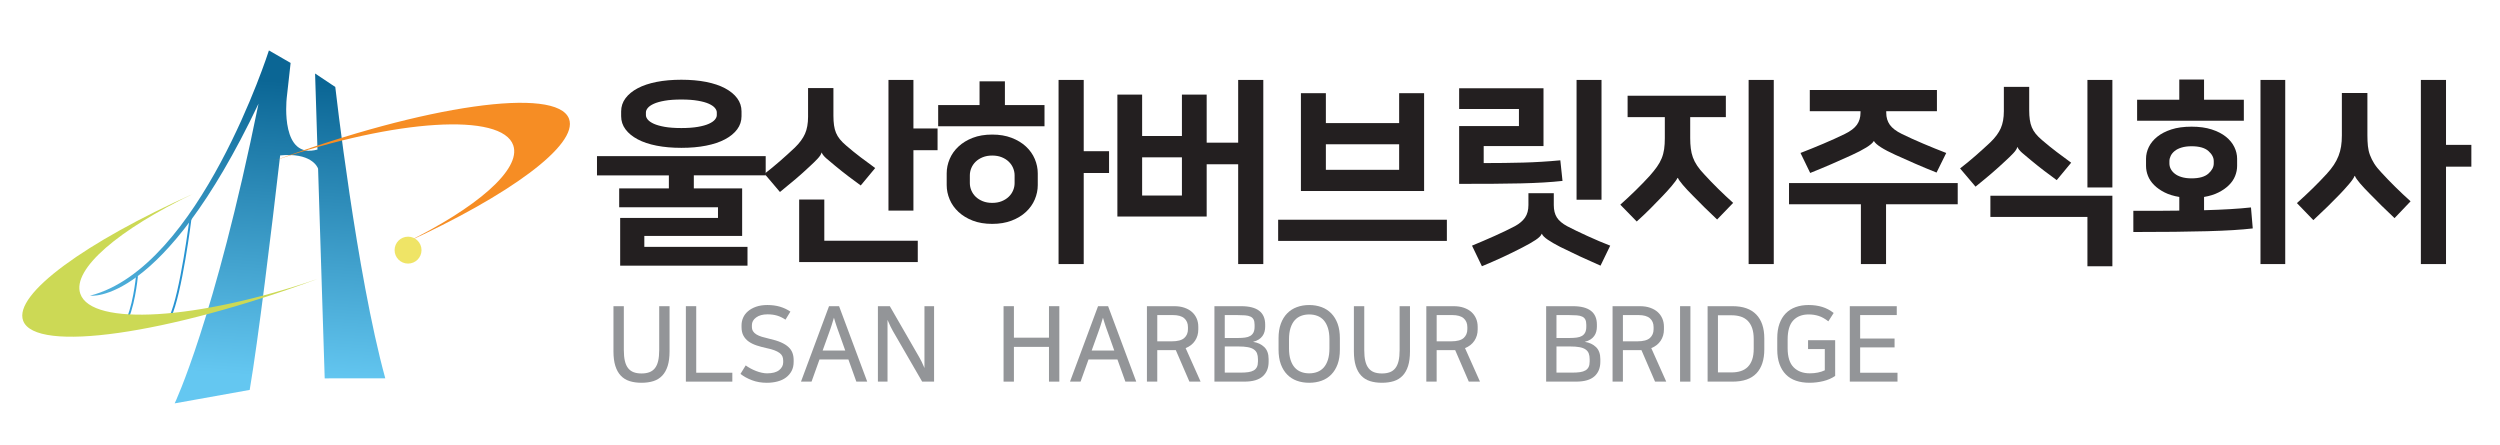 <?xml version="1.0" encoding="utf-8"?>
<!-- Generator: Adobe Illustrator 15.0.0, SVG Export Plug-In . SVG Version: 6.00 Build 0)  -->
<!DOCTYPE svg PUBLIC "-//W3C//DTD SVG 1.1//EN" "http://www.w3.org/Graphics/SVG/1.1/DTD/svg11.dtd">
<svg version="1.1" id="레이어_1" xmlns="http://www.w3.org/2000/svg" xmlns:xlink="http://www.w3.org/1999/xlink" x="0px"
	 y="0px" width="235.146px" height="41.833px" viewBox="0 -4.833 235.146 41.833" enable-background="new 0 -4.833 235.146 41.833"
	 xml:space="preserve">
<g>
	<path fill="#231F20" d="M62.913,12.891v-1.229h-6.761V9.854h15.868v1.807H65.26v1.229h4.545v4.471h-9.201v1.024h9.704v1.769H58.332
		v-4.488h9.201V14.66h-9.293v-1.77H62.913z M64.087,9.073c-0.857,0-1.633-0.068-2.328-0.205c-0.695-0.136-1.289-0.335-1.779-0.596
		c-0.491-0.26-0.873-0.574-1.146-0.94c-0.273-0.366-0.41-0.779-0.41-1.238V5.646c0-0.459,0.137-0.872,0.41-1.238
		s0.655-0.68,1.146-0.94c0.49-0.261,1.083-0.459,1.779-0.597c0.695-0.136,1.471-0.204,2.328-0.204c0.856,0,1.633,0.068,2.328,0.204
		c0.695,0.138,1.288,0.335,1.778,0.597c0.49,0.26,0.873,0.574,1.146,0.94c0.271,0.366,0.408,0.779,0.408,1.238v0.447
		c0,0.459-0.137,0.872-0.408,1.238c-0.273,0.367-0.656,0.68-1.146,0.94c-0.49,0.261-1.083,0.46-1.778,0.596
		C65.72,9.005,64.943,9.073,64.087,9.073z M64.087,4.528c-0.622,0-1.143,0.037-1.564,0.112c-0.422,0.074-0.764,0.17-1.025,0.288
		c-0.26,0.119-0.45,0.249-0.567,0.392c-0.119,0.143-0.177,0.283-0.177,0.419V6c0,0.137,0.059,0.276,0.177,0.419
		c0.118,0.143,0.307,0.272,0.567,0.391c0.261,0.118,0.603,0.214,1.025,0.289c0.422,0.075,0.943,0.112,1.564,0.112
		c0.608,0,1.126-0.038,1.556-0.112c0.428-0.074,0.772-0.17,1.033-0.289s0.449-0.248,0.567-0.391C67.361,6.276,67.421,6.136,67.421,6
		V5.739c0-0.136-0.06-0.276-0.178-0.419s-0.307-0.273-0.567-0.392c-0.261-0.118-0.605-0.214-1.033-0.288
		C65.213,4.565,64.695,4.528,64.087,4.528z"/>
	<path fill="#231F20" d="M77.273,9.52c-0.038,0.162-0.165,0.357-0.383,0.587c-0.217,0.229-0.469,0.475-0.754,0.735
		c-0.422,0.398-0.845,0.776-1.267,1.136s-0.925,0.776-1.508,1.248l-1.453-1.713c0.484-0.373,0.972-0.773,1.462-1.201
		c0.49-0.429,0.953-0.848,1.388-1.258c0.447-0.435,0.766-0.869,0.959-1.304c0.192-0.434,0.288-0.968,0.288-1.602V3.448h2.385v2.607
		c0,0.335,0.019,0.633,0.056,0.894c0.037,0.261,0.099,0.497,0.186,0.708c0.088,0.211,0.208,0.413,0.364,0.605
		c0.154,0.193,0.356,0.395,0.605,0.605c0.446,0.385,0.9,0.751,1.358,1.099c0.46,0.348,0.913,0.683,1.36,1.006l-1.36,1.639
		c-0.359-0.261-0.745-0.546-1.154-0.856s-0.832-0.646-1.267-1.006c-0.323-0.26-0.596-0.49-0.819-0.689
		c-0.224-0.198-0.366-0.378-0.428-0.54H77.273z M77.533,17.808h8.791v2.011H75.168v-5.885h2.365V17.808z M85.915,7.248h2.271v2.048
		h-2.271v5.681h-2.347V2.684h2.347V7.248z"/>
	<path fill="#231F20" d="M94.52,2.815V5.05h3.725v1.993H88.243V5.05h3.892V2.815H94.52z M93.327,16.225
		c-0.695,0-1.307-0.103-1.835-0.307c-0.527-0.205-0.975-0.479-1.34-0.82c-0.367-0.341-0.644-0.732-0.829-1.173
		c-0.187-0.441-0.279-0.891-0.279-1.351v-1.099c0-0.459,0.093-0.909,0.279-1.35c0.186-0.441,0.462-0.832,0.829-1.173
		c0.365-0.342,0.813-0.615,1.34-0.82c0.528-0.205,1.14-0.307,1.835-0.307c0.684,0,1.292,0.102,1.825,0.307
		c0.534,0.205,0.984,0.478,1.351,0.82c0.366,0.341,0.643,0.732,0.829,1.173s0.279,0.891,0.279,1.35v1.099
		c0,0.46-0.093,0.91-0.279,1.351c-0.187,0.44-0.463,0.832-0.829,1.173c-0.366,0.342-0.816,0.615-1.351,0.82
		C94.619,16.122,94.011,16.225,93.327,16.225z M93.327,14.25c0.336,0,0.634-0.053,0.895-0.159s0.48-0.245,0.66-0.419
		c0.181-0.174,0.317-0.373,0.41-0.596c0.094-0.224,0.14-0.453,0.14-0.689v-0.726c0-0.236-0.046-0.466-0.14-0.689
		c-0.093-0.224-0.229-0.422-0.41-0.597c-0.18-0.174-0.399-0.313-0.66-0.419s-0.559-0.158-0.895-0.158
		c-0.335,0-0.633,0.052-0.894,0.158s-0.481,0.245-0.662,0.419c-0.179,0.175-0.315,0.373-0.409,0.597
		c-0.093,0.223-0.14,0.453-0.14,0.689v0.726c0,0.236,0.047,0.465,0.14,0.689c0.094,0.223,0.23,0.422,0.409,0.596
		c0.181,0.174,0.401,0.313,0.662,0.419S92.992,14.25,93.327,14.25z M101.933,9.389h2.383v2.049h-2.383v8.567h-2.366V2.684h2.366
		V9.389z"/>
	<path fill="#231F20" d="M113.498,8.588h2.962V2.684h2.364v17.321h-2.364v-9.387h-2.962v4.917h-8.399V4.063h2.328v3.893h3.743V4.063
		h2.328V8.588z M107.427,13.561h3.743V9.967h-3.743V13.561z"/>
	<path fill="#231F20" d="M136.09,15.834v1.992h-15.869v-1.992H136.09z M122.362,13.133V3.932h2.347v2.813h6.893V3.932h2.347v9.201
		H122.362z M131.602,11.14V8.737h-6.893v2.403H131.602z"/>
	<path fill="#231F20" d="M139.554,10.506c1.315,0,2.552-0.015,3.706-0.046c1.155-0.031,2.322-0.102,3.502-0.214l0.205,1.937
		c-0.559,0.062-1.155,0.111-1.788,0.148c-0.633,0.038-1.342,0.065-2.123,0.084c-0.782,0.018-1.648,0.031-2.599,0.037
		c-0.95,0.006-2.021,0.009-3.212,0.009V7.024h5.624V5.422h-5.624V3.467h7.934v5.438h-5.625V10.506z M145.011,17.156
		c-0.063,0.173-0.251,0.365-0.568,0.577c-0.316,0.211-0.729,0.447-1.238,0.707c-0.597,0.311-1.224,0.617-1.881,0.923
		c-0.659,0.304-1.304,0.586-1.937,0.847l-0.932-1.937c0.694-0.286,1.402-0.591,2.123-0.912c0.72-0.323,1.354-0.627,1.9-0.914
		c0.434-0.235,0.756-0.508,0.968-0.818c0.211-0.311,0.316-0.702,0.316-1.174v-1.117h2.385v1.117c0,0.472,0.095,0.86,0.288,1.164
		c0.192,0.305,0.518,0.581,0.978,0.828c0.261,0.137,0.559,0.287,0.894,0.448c0.336,0.161,0.681,0.323,1.034,0.483
		c0.354,0.161,0.715,0.32,1.08,0.476c0.366,0.154,0.711,0.294,1.034,0.419l-0.912,1.881c-0.684-0.298-1.339-0.593-1.966-0.885
		s-1.238-0.587-1.835-0.884c-0.484-0.249-0.874-0.476-1.173-0.681c-0.298-0.204-0.479-0.388-0.54-0.549H145.011z M150.636,13.952
		h-2.347V2.684h2.347V13.952z"/>
	<path fill="#231F20" d="M153.093,4.174h9.238v2.012h-3.353V8.16c0,0.36,0.018,0.686,0.056,0.978
		c0.037,0.292,0.102,0.568,0.195,0.829c0.093,0.26,0.227,0.521,0.401,0.782c0.173,0.261,0.402,0.541,0.688,0.838
		c0.396,0.435,0.829,0.882,1.294,1.341c0.466,0.459,0.935,0.9,1.406,1.322l-1.509,1.564c-0.397-0.372-0.795-0.754-1.191-1.145
		c-0.397-0.391-0.771-0.767-1.118-1.127c-0.36-0.36-0.664-0.686-0.912-0.978c-0.248-0.292-0.404-0.513-0.466-0.661h-0.037
		c-0.087,0.174-0.267,0.422-0.54,0.745c-0.273,0.323-0.565,0.646-0.876,0.969c-0.348,0.36-0.707,0.729-1.079,1.108
		c-0.373,0.378-0.819,0.804-1.342,1.276l-1.545-1.583c1.017-0.906,1.937-1.807,2.756-2.701c0.273-0.311,0.503-0.596,0.689-0.856
		c0.186-0.261,0.335-0.528,0.446-0.801c0.112-0.273,0.189-0.562,0.233-0.866c0.043-0.304,0.064-0.648,0.064-1.033V6.186h-3.501
		V4.174z M166.838,20.005h-2.365V2.684h2.365V20.005z"/>
	<path fill="#231F20" d="M184.14,12.388v1.993h-6.741v5.624h-2.366v-5.624h-6.761v-1.993H184.14z M170.227,3.634h11.958v1.993
		h-4.768v0.148c0,0.435,0.11,0.81,0.335,1.127c0.224,0.317,0.602,0.605,1.136,0.866c0.608,0.297,1.279,0.602,2.012,0.912
		c0.732,0.311,1.452,0.603,2.16,0.876l-0.912,1.843c-0.683-0.273-1.354-0.552-2.012-0.838c-0.658-0.285-1.285-0.564-1.881-0.838
		c-0.547-0.249-0.99-0.481-1.332-0.699c-0.341-0.217-0.562-0.413-0.661-0.586h-0.019c-0.1,0.174-0.335,0.375-0.707,0.605
		c-0.373,0.229-0.833,0.468-1.38,0.717c-0.595,0.273-1.222,0.553-1.88,0.838c-0.658,0.286-1.329,0.565-2.012,0.838l-0.912-1.881
		c0.707-0.273,1.427-0.565,2.16-0.876c0.732-0.31,1.403-0.615,2.011-0.912c0.534-0.261,0.913-0.549,1.137-0.866
		s0.336-0.692,0.336-1.127V5.627h-4.77V3.634z"/>
	<path fill="#231F20" d="M189.746,8.998c-0.038,0.162-0.164,0.357-0.382,0.587s-0.469,0.475-0.755,0.735
		c-0.422,0.397-0.847,0.779-1.275,1.146c-0.428,0.367-0.935,0.786-1.518,1.257l-1.453-1.713c0.484-0.373,0.975-0.776,1.472-1.21
		c0.496-0.435,0.962-0.857,1.396-1.267c0.447-0.435,0.767-0.869,0.959-1.304c0.192-0.435,0.29-0.968,0.29-1.601V3.336h2.383v2.198
		c0,0.335,0.019,0.633,0.057,0.894c0.036,0.261,0.099,0.497,0.187,0.708c0.086,0.211,0.207,0.413,0.362,0.605
		c0.155,0.193,0.356,0.395,0.605,0.606c0.446,0.385,0.903,0.753,1.369,1.108c0.465,0.354,0.922,0.692,1.368,1.015l-1.359,1.639
		c-0.36-0.261-0.748-0.549-1.164-0.866c-0.416-0.317-0.841-0.655-1.275-1.016c-0.323-0.26-0.596-0.49-0.82-0.689
		c-0.223-0.199-0.366-0.378-0.428-0.54H189.746z M187.213,13.58h11.474v6.63h-2.347v-4.637h-9.127V13.58z M198.687,12.798h-2.347
		V2.684h2.347V12.798z"/>
	<path fill="#231F20" d="M200.659,14.996c0.82,0,1.587,0,2.301,0s1.388-0.007,2.021-0.019v-1.285
		c-0.534-0.087-0.996-0.229-1.387-0.428c-0.392-0.198-0.717-0.428-0.978-0.689c-0.262-0.26-0.454-0.546-0.578-0.856
		s-0.186-0.627-0.186-0.95v-0.671c0-0.372,0.086-0.738,0.26-1.099c0.174-0.36,0.438-0.683,0.792-0.969
		c0.354-0.285,0.798-0.515,1.331-0.689c0.534-0.174,1.167-0.26,1.9-0.26c0.72,0,1.35,0.086,1.89,0.26
		c0.541,0.174,0.988,0.404,1.342,0.689c0.354,0.286,0.617,0.609,0.791,0.969c0.175,0.36,0.261,0.727,0.261,1.099v0.671
		c0,0.323-0.063,0.639-0.187,0.95c-0.123,0.311-0.315,0.596-0.577,0.856c-0.261,0.261-0.587,0.491-0.978,0.689
		c-0.391,0.199-0.848,0.341-1.368,0.428v1.248c0.931-0.025,1.753-0.059,2.468-0.103c0.713-0.043,1.362-0.096,1.945-0.159
		l0.168,1.974c-0.533,0.063-1.151,0.115-1.853,0.159c-0.702,0.043-1.509,0.077-2.422,0.102c-0.913,0.026-1.943,0.044-3.092,0.057
		c-1.148,0.012-2.437,0.019-3.865,0.019V14.996z M204.98,4.547v-1.9h2.329v1.9h3.743v1.974h-10.039V4.547H204.98z M206.136,8.923
		c-0.36,0-0.674,0.041-0.94,0.122c-0.268,0.081-0.484,0.189-0.651,0.326c-0.169,0.137-0.292,0.289-0.373,0.457
		c-0.081,0.167-0.121,0.332-0.121,0.493v0.224c0,0.174,0.04,0.341,0.121,0.503s0.204,0.311,0.373,0.447
		c0.167,0.137,0.384,0.246,0.651,0.326c0.267,0.082,0.58,0.122,0.94,0.122c0.72,0,1.248-0.149,1.583-0.447
		c0.336-0.298,0.503-0.615,0.503-0.95V10.32c0-0.335-0.167-0.652-0.503-0.95C207.384,9.073,206.855,8.923,206.136,8.923z
		 M214.945,20.005h-2.328V2.684h2.328V20.005z"/>
	<path fill="#231F20" d="M223.996,11.4c0.397,0.435,0.832,0.885,1.304,1.351c0.473,0.466,0.95,0.916,1.435,1.351l-1.509,1.582
		c-0.422-0.396-0.832-0.791-1.229-1.182c-0.397-0.391-0.77-0.766-1.117-1.126c-0.359-0.36-0.664-0.686-0.912-0.978
		c-0.249-0.292-0.403-0.518-0.466-0.68h-0.038c-0.061,0.174-0.232,0.426-0.512,0.754c-0.279,0.329-0.574,0.655-0.885,0.978
		c-0.348,0.36-0.714,0.729-1.099,1.108c-0.385,0.379-0.844,0.816-1.378,1.313l-1.546-1.601c1.055-0.944,1.986-1.856,2.793-2.738
		c0.273-0.298,0.501-0.583,0.681-0.857c0.18-0.273,0.326-0.552,0.438-0.838s0.192-0.583,0.242-0.894s0.074-0.658,0.074-1.043V3.914
		h2.402v3.986c0,0.372,0.016,0.708,0.047,1.006c0.031,0.297,0.096,0.581,0.196,0.847c0.099,0.267,0.232,0.534,0.399,0.801
		C223.484,10.82,223.711,11.103,223.996,11.4z M230.068,8.793h2.384v2.049h-2.384v9.163h-2.365V2.684h2.365V8.793z"/>
</g>
<g>
	<path fill="#939598" d="M62.978,23.966v4.251c0,0.538-0.06,0.994-0.177,1.368c-0.118,0.375-0.289,0.68-0.512,0.915
		c-0.223,0.236-0.499,0.407-0.827,0.513c-0.328,0.104-0.702,0.157-1.122,0.157c-0.42,0-0.794-0.053-1.122-0.157
		c-0.328-0.105-0.604-0.276-0.827-0.513c-0.223-0.235-0.393-0.54-0.512-0.915c-0.118-0.374-0.177-0.83-0.177-1.368v-4.251h0.975
		V28.1c0,0.399,0.033,0.739,0.098,1.018c0.066,0.279,0.167,0.506,0.305,0.68c0.138,0.174,0.312,0.301,0.522,0.379
		c0.209,0.079,0.456,0.117,0.738,0.117c0.282,0,0.528-0.038,0.738-0.117c0.21-0.078,0.384-0.205,0.522-0.379
		c0.138-0.174,0.239-0.4,0.305-0.68c0.065-0.278,0.098-0.618,0.098-1.018v-4.134H62.978z"/>
	<path fill="#939598" d="M65.486,23.966v6.259h3.396v0.837h-4.37v-7.096H65.486z"/>
	<path fill="#939598" d="M72.15,30.283c0.506,0,0.884-0.101,1.138-0.305c0.251-0.203,0.378-0.446,0.378-0.729v-0.157
		c0-0.157-0.026-0.295-0.078-0.413c-0.054-0.118-0.142-0.223-0.267-0.315c-0.124-0.092-0.285-0.175-0.482-0.25
		c-0.196-0.075-0.438-0.143-0.728-0.202c-0.335-0.072-0.646-0.155-0.936-0.251c-0.288-0.095-0.538-0.217-0.748-0.364
		s-0.375-0.331-0.497-0.551c-0.121-0.22-0.182-0.491-0.182-0.813v-0.177c0-0.243,0.049-0.478,0.148-0.704
		c0.098-0.227,0.248-0.429,0.452-0.604c0.203-0.178,0.458-0.32,0.763-0.43c0.306-0.107,0.661-0.162,1.068-0.162
		c0.433,0,0.826,0.054,1.181,0.157c0.354,0.105,0.683,0.26,0.984,0.463l-0.463,0.758c-0.262-0.177-0.528-0.305-0.797-0.384
		c-0.27-0.079-0.567-0.117-0.896-0.117c-0.447,0-0.803,0.098-1.068,0.295c-0.267,0.196-0.398,0.436-0.398,0.718v0.158
		c0,0.164,0.036,0.303,0.108,0.418c0.071,0.114,0.177,0.215,0.314,0.3c0.139,0.085,0.309,0.159,0.512,0.222s0.438,0.123,0.699,0.183
		c0.439,0.098,0.806,0.211,1.097,0.339c0.292,0.129,0.527,0.274,0.704,0.438c0.178,0.164,0.304,0.348,0.379,0.551
		s0.114,0.427,0.114,0.67v0.177c0,0.328-0.064,0.613-0.192,0.856s-0.305,0.448-0.527,0.615s-0.49,0.292-0.801,0.373
		c-0.313,0.083-0.649,0.124-1.01,0.124c-0.505,0-0.97-0.081-1.393-0.241c-0.424-0.161-0.783-0.359-1.078-0.596l0.492-0.798
		c0.131,0.1,0.282,0.194,0.453,0.286c0.17,0.092,0.345,0.172,0.521,0.241c0.178,0.068,0.355,0.123,0.536,0.162
		C71.834,30.265,71.999,30.283,72.15,30.283z"/>
	<path fill="#939598" d="M81.569,31.062h-1.023l-0.748-2.087h-2.717l-0.748,2.087H75.34l2.637-7.096h0.945L81.569,31.062z
		 M77.376,28.138h2.127l-0.592-1.663c-0.052-0.144-0.098-0.271-0.138-0.379c-0.038-0.108-0.075-0.213-0.107-0.314
		c-0.033-0.103-0.067-0.208-0.104-0.32c-0.036-0.111-0.077-0.249-0.123-0.413c-0.053,0.164-0.096,0.304-0.128,0.418
		c-0.033,0.115-0.065,0.222-0.099,0.32c-0.032,0.098-0.067,0.201-0.103,0.31c-0.037,0.108-0.081,0.235-0.134,0.379L77.376,28.138z"
		/>
	<path fill="#939598" d="M83.695,23.966l2.756,4.782c0.072,0.119,0.152,0.268,0.241,0.449c0.089,0.18,0.176,0.375,0.261,0.585
		v-5.816h0.905v7.096h-1.121l-2.756-4.765c-0.072-0.13-0.152-0.285-0.241-0.462s-0.176-0.371-0.261-0.581v5.808h-0.905v-7.096
		H83.695z"/>
	<path fill="#939598" d="M99.639,23.966v7.096h-0.974v-3.268h-3.298v3.268h-0.974v-7.096h0.974v2.962h3.298v-2.962H99.639z"/>
	<path fill="#939598" d="M106.873,31.062h-1.022l-0.748-2.087h-2.718l-0.748,2.087h-0.993l2.637-7.096h0.945L106.873,31.062z
		 M102.681,28.138h2.126l-0.591-1.663c-0.053-0.144-0.099-0.271-0.138-0.379s-0.075-0.213-0.108-0.314
		c-0.032-0.103-0.067-0.208-0.103-0.32c-0.037-0.111-0.077-0.249-0.124-0.413c-0.053,0.164-0.095,0.304-0.128,0.418
		c-0.032,0.115-0.065,0.222-0.098,0.32c-0.033,0.098-0.067,0.201-0.104,0.31s-0.081,0.235-0.134,0.379L102.681,28.138z"/>
	<path fill="#939598" d="M108.852,31.062h-0.974v-7.096h2.568c0.361,0,0.683,0.048,0.965,0.147c0.282,0.098,0.519,0.232,0.709,0.403
		c0.189,0.17,0.336,0.374,0.438,0.609c0.103,0.237,0.152,0.496,0.152,0.778v0.255c0,0.4-0.103,0.755-0.31,1.063
		c-0.206,0.309-0.5,0.539-0.881,0.689l1.407,3.149h-1.053l-1.279-2.962h-1.743V31.062z M108.852,27.272h1.358
		c0.552,0,0.944-0.104,1.177-0.311s0.35-0.483,0.35-0.831v-0.197c0-0.348-0.115-0.623-0.345-0.827
		c-0.229-0.203-0.59-0.305-1.083-0.305h-1.457V27.272z"/>
	<path fill="#939598" d="M114.226,23.966h2.52c1.503,0,2.255,0.577,2.255,1.731v0.207c0,0.157-0.021,0.31-0.06,0.457
		c-0.04,0.148-0.104,0.285-0.192,0.408c-0.088,0.125-0.206,0.235-0.354,0.33c-0.147,0.095-0.326,0.17-0.536,0.222
		c0.433,0.065,0.785,0.23,1.058,0.492c0.272,0.263,0.408,0.64,0.408,1.132v0.246c0,0.584-0.185,1.042-0.556,1.373
		c-0.37,0.331-0.942,0.497-1.718,0.497h-2.824V23.966z M115.199,24.802v2.155h1.261c0.242,0,0.46-0.013,0.654-0.04
		c0.193-0.025,0.355-0.078,0.487-0.157c0.131-0.078,0.231-0.187,0.301-0.324c0.068-0.139,0.103-0.318,0.103-0.541v-0.178
		c0-0.21-0.03-0.375-0.093-0.496c-0.063-0.122-0.162-0.214-0.295-0.276c-0.135-0.063-0.305-0.102-0.508-0.118
		c-0.204-0.016-0.442-0.024-0.718-0.024H115.199z M115.199,30.215h1.487c0.275,0,0.517-0.015,0.724-0.044
		c0.207-0.03,0.377-0.084,0.512-0.163c0.134-0.078,0.233-0.185,0.3-0.319c0.065-0.134,0.099-0.307,0.099-0.517v-0.217
		c0-0.216-0.03-0.4-0.089-0.551c-0.059-0.151-0.161-0.276-0.305-0.374c-0.145-0.099-0.335-0.169-0.571-0.211
		c-0.236-0.043-0.531-0.064-0.886-0.064h-1.271V30.215z"/>
	<path fill="#939598" d="M123.143,31.17c-0.426,0-0.815-0.064-1.166-0.192c-0.352-0.127-0.655-0.322-0.91-0.585
		c-0.256-0.263-0.455-0.588-0.596-0.975c-0.142-0.388-0.212-0.844-0.212-1.368v-1.073c0-0.518,0.07-0.971,0.212-1.357
		c0.141-0.388,0.34-0.713,0.596-0.976c0.255-0.262,0.561-0.458,0.915-0.59c0.354-0.131,0.741-0.197,1.161-0.197
		s0.807,0.066,1.162,0.197c0.354,0.132,0.658,0.328,0.915,0.59c0.256,0.263,0.454,0.588,0.596,0.976
		c0.141,0.387,0.211,0.84,0.211,1.357v1.073c0,0.524-0.07,0.98-0.211,1.368c-0.142,0.387-0.34,0.712-0.596,0.975
		c-0.257,0.263-0.562,0.458-0.915,0.585C123.949,31.105,123.563,31.17,123.143,31.17z M123.143,24.743
		c-0.275,0-0.53,0.044-0.763,0.133c-0.233,0.088-0.434,0.226-0.601,0.413s-0.298,0.43-0.394,0.728
		c-0.095,0.3-0.143,0.655-0.143,1.068v0.856c0,0.413,0.048,0.769,0.143,1.068c0.096,0.298,0.227,0.541,0.394,0.728
		c0.167,0.188,0.367,0.325,0.601,0.413c0.232,0.09,0.487,0.133,0.763,0.133s0.529-0.043,0.763-0.133
		c0.232-0.088,0.433-0.226,0.601-0.413c0.167-0.187,0.299-0.43,0.394-0.728c0.096-0.3,0.143-0.655,0.143-1.068v-0.856
		c0-0.413-0.047-0.769-0.143-1.068c-0.095-0.298-0.227-0.54-0.394-0.728c-0.168-0.188-0.368-0.325-0.601-0.413
		C123.672,24.787,123.418,24.743,123.143,24.743z"/>
	<path fill="#939598" d="M132.621,23.966v4.251c0,0.538-0.059,0.994-0.177,1.368c-0.118,0.375-0.289,0.68-0.513,0.915
		c-0.223,0.236-0.498,0.407-0.826,0.513c-0.328,0.104-0.702,0.157-1.122,0.157s-0.794-0.053-1.122-0.157
		c-0.328-0.105-0.604-0.276-0.826-0.513c-0.224-0.235-0.395-0.54-0.513-0.915c-0.117-0.374-0.177-0.83-0.177-1.368v-4.251h0.975
		V28.1c0,0.399,0.032,0.739,0.098,1.018c0.065,0.279,0.168,0.506,0.306,0.68s0.312,0.301,0.521,0.379
		c0.21,0.079,0.456,0.117,0.738,0.117s0.528-0.038,0.738-0.117c0.21-0.078,0.384-0.205,0.521-0.379s0.239-0.4,0.306-0.68
		c0.065-0.278,0.098-0.618,0.098-1.018v-4.134H132.621z"/>
	<path fill="#939598" d="M135.131,31.062h-0.974v-7.096h2.568c0.36,0,0.683,0.048,0.965,0.147c0.281,0.098,0.519,0.232,0.708,0.403
		c0.19,0.17,0.336,0.374,0.438,0.609c0.102,0.237,0.152,0.496,0.152,0.778v0.255c0,0.4-0.104,0.755-0.311,1.063
		c-0.206,0.309-0.5,0.539-0.88,0.689l1.407,3.149h-1.053l-1.28-2.962h-1.742V31.062z M135.131,27.272h1.358
		c0.552,0,0.943-0.104,1.177-0.311c0.232-0.207,0.35-0.483,0.35-0.831v-0.197c0-0.348-0.115-0.623-0.345-0.827
		c-0.23-0.203-0.591-0.305-1.083-0.305h-1.457V27.272z"/>
	<path fill="#939598" d="M145.426,23.966h2.52c1.503,0,2.255,0.577,2.255,1.731v0.207c0,0.157-0.021,0.31-0.06,0.457
		c-0.04,0.148-0.104,0.285-0.192,0.408c-0.088,0.125-0.206,0.235-0.354,0.33c-0.147,0.095-0.326,0.17-0.536,0.222
		c0.433,0.065,0.785,0.23,1.058,0.492c0.272,0.263,0.408,0.64,0.408,1.132v0.246c0,0.584-0.185,1.042-0.556,1.373
		c-0.37,0.331-0.942,0.497-1.718,0.497h-2.824V23.966z M146.399,24.802v2.155h1.261c0.242,0,0.46-0.013,0.654-0.04
		c0.193-0.025,0.355-0.078,0.487-0.157c0.131-0.078,0.231-0.187,0.301-0.324c0.068-0.139,0.103-0.318,0.103-0.541v-0.178
		c0-0.21-0.03-0.375-0.093-0.496c-0.063-0.122-0.161-0.214-0.295-0.276c-0.135-0.063-0.305-0.102-0.508-0.118
		c-0.204-0.016-0.442-0.024-0.718-0.024H146.399z M146.399,30.215h1.487c0.275,0,0.517-0.015,0.724-0.044
		c0.207-0.03,0.377-0.084,0.512-0.163c0.134-0.078,0.233-0.185,0.3-0.319c0.065-0.134,0.099-0.307,0.099-0.517v-0.217
		c0-0.216-0.03-0.4-0.089-0.551c-0.059-0.151-0.161-0.276-0.305-0.374c-0.145-0.099-0.335-0.169-0.571-0.211
		c-0.236-0.043-0.531-0.064-0.886-0.064h-1.271V30.215z"/>
	<path fill="#939598" d="M152.649,31.062h-0.974v-7.096h2.568c0.361,0,0.683,0.048,0.965,0.147c0.281,0.098,0.519,0.232,0.709,0.403
		c0.189,0.17,0.336,0.374,0.438,0.609c0.102,0.237,0.152,0.496,0.152,0.778v0.255c0,0.4-0.103,0.755-0.31,1.063
		c-0.206,0.309-0.501,0.539-0.881,0.689l1.407,3.149h-1.053l-1.279-2.962h-1.743V31.062z M152.649,27.272h1.358
		c0.552,0,0.944-0.104,1.177-0.311s0.35-0.483,0.35-0.831v-0.197c0-0.348-0.115-0.623-0.345-0.827
		c-0.229-0.203-0.59-0.305-1.083-0.305h-1.457V27.272z"/>
	<path fill="#939598" d="M158.998,23.966v7.096h-0.974v-7.096H158.998z"/>
	<path fill="#939598" d="M162.965,23.966c0.978,0,1.72,0.26,2.225,0.782c0.506,0.521,0.758,1.273,0.758,2.259v1.013
		c0,0.985-0.246,1.738-0.737,2.259c-0.493,0.522-1.24,0.783-2.245,0.783h-2.352v-7.096H162.965z M161.587,30.195h1.29
		c0.314,0,0.6-0.041,0.855-0.123c0.257-0.082,0.475-0.212,0.655-0.389c0.18-0.178,0.319-0.406,0.418-0.688s0.147-0.623,0.147-1.023
		v-0.916c0-0.399-0.049-0.741-0.147-1.023c-0.099-0.283-0.238-0.514-0.418-0.694c-0.181-0.18-0.398-0.312-0.655-0.394
		c-0.256-0.081-0.541-0.123-0.855-0.123h-1.29V30.195z"/>
	<path fill="#939598" d="M172.61,30.53c-0.315,0.216-0.685,0.377-1.107,0.482c-0.423,0.104-0.857,0.157-1.305,0.157
		c-0.473,0-0.896-0.064-1.269-0.192c-0.375-0.127-0.691-0.322-0.95-0.585c-0.26-0.263-0.46-0.588-0.601-0.975
		c-0.142-0.388-0.212-0.844-0.212-1.368v-1.073c0-0.518,0.069-0.971,0.207-1.357c0.138-0.388,0.335-0.713,0.591-0.976
		c0.255-0.262,0.565-0.458,0.93-0.59c0.363-0.131,0.772-0.197,1.226-0.197c0.459,0,0.883,0.06,1.27,0.178
		c0.387,0.117,0.748,0.309,1.082,0.571l-0.501,0.786c-0.31-0.242-0.61-0.411-0.905-0.506c-0.296-0.095-0.61-0.143-0.945-0.143
		c-0.617,0-1.101,0.188-1.452,0.565c-0.351,0.378-0.526,0.976-0.526,1.796v0.817c0,0.82,0.188,1.419,0.565,1.796
		c0.378,0.378,0.885,0.565,1.521,0.565c0.27,0,0.523-0.023,0.764-0.073c0.239-0.049,0.454-0.12,0.645-0.212V28h-1.575v-0.836h2.55
		V30.53z"/>
	<path fill="#939598" d="M178.407,23.966v0.836h-3.445v2.205h3.238v0.836h-3.238v2.382h3.514v0.837h-4.487v-7.096H178.407z"/>
</g>
<g>
	<path fill="#2793D1" d="M16.011,25.057c-0.013,0-0.026-0.004-0.04-0.009c-0.045-0.021-0.064-0.076-0.043-0.12
		c1.011-2.105,1.928-9.406,1.938-9.48c0.006-0.049,0.046-0.084,0.101-0.078c0.05,0.006,0.085,0.051,0.079,0.1
		c-0.038,0.303-0.93,7.404-1.953,9.536C16.076,25.038,16.043,25.057,16.011,25.057z"/>
	<path fill="#36A1DA" d="M11.725,25.72c-0.017,0-0.035-0.005-0.05-0.016c-0.042-0.026-0.053-0.082-0.025-0.125
		c0.822-1.232,1.132-4.363,1.135-4.395c0.005-0.049,0.042-0.089,0.099-0.08c0.05,0.005,0.086,0.049,0.082,0.099
		c-0.013,0.131-0.318,3.206-1.165,4.477C11.783,25.706,11.754,25.72,11.725,25.72z"/>
	<linearGradient id="SVGID_1_" gradientUnits="userSpaceOnUse" x1="22.112" y1="30.414" x2="24.011" y2="2.643">
		<stop  offset="0" style="stop-color:#64C7F1"/>
		<stop  offset="1" style="stop-color:#0B6695"/>
	</linearGradient>
	<path fill="url(#SVGID_1_)" d="M36.24,30.756c-2.715-9.861-4.704-27.409-4.704-27.409l-1.9-1.267l0.257,8.161l-0.031-1.01
		c-3.438,0.961-2.937-4.433-2.894-4.846c0.229-2.035,0.367-3.299,0.367-3.299l-2.041-1.176c0,0-6.513,20.443-16.825,23.067
		c0,0,6.789,1.03,15.847-18.058c-4.151,20.403-7.887,28.188-7.887,28.188l7.057-1.266c0.808-4.741,2.019-14.739,2.865-22.055
		c2.835-0.284,3.504,1.02,3.568,1.251l0.622,19.718H36.24z"/>
	<path fill="#F68D24" d="M53.522,6.343c-1.134-3.066-13.548-1.302-27.727,3.941c-0.02,0.007-0.04,0.015-0.061,0.023
		c0.088-0.031,0.175-0.062,0.262-0.093c11.246-3.853,21.221-4.471,22.28-1.377c0.778,2.267-3.457,5.899-10.204,9.195
		C47.912,13.547,54.425,8.784,53.522,6.343z"/>
	<path fill="#CCD955" d="M29.835,21.415C18.588,25.27,8.613,25.887,7.553,22.794c-0.795-2.318,3.644-6.063,10.653-9.415
		C8.042,17.94,1.256,22.845,2.177,25.333c1.134,3.067,13.548,1.303,27.726-3.941c0.009-0.002,0.016-0.006,0.023-0.008
		C29.896,21.395,29.865,21.405,29.835,21.415z"/>
	<circle fill="#EFE466" cx="38.381" cy="18.694" r="1.266"/>
</g>
</svg>
